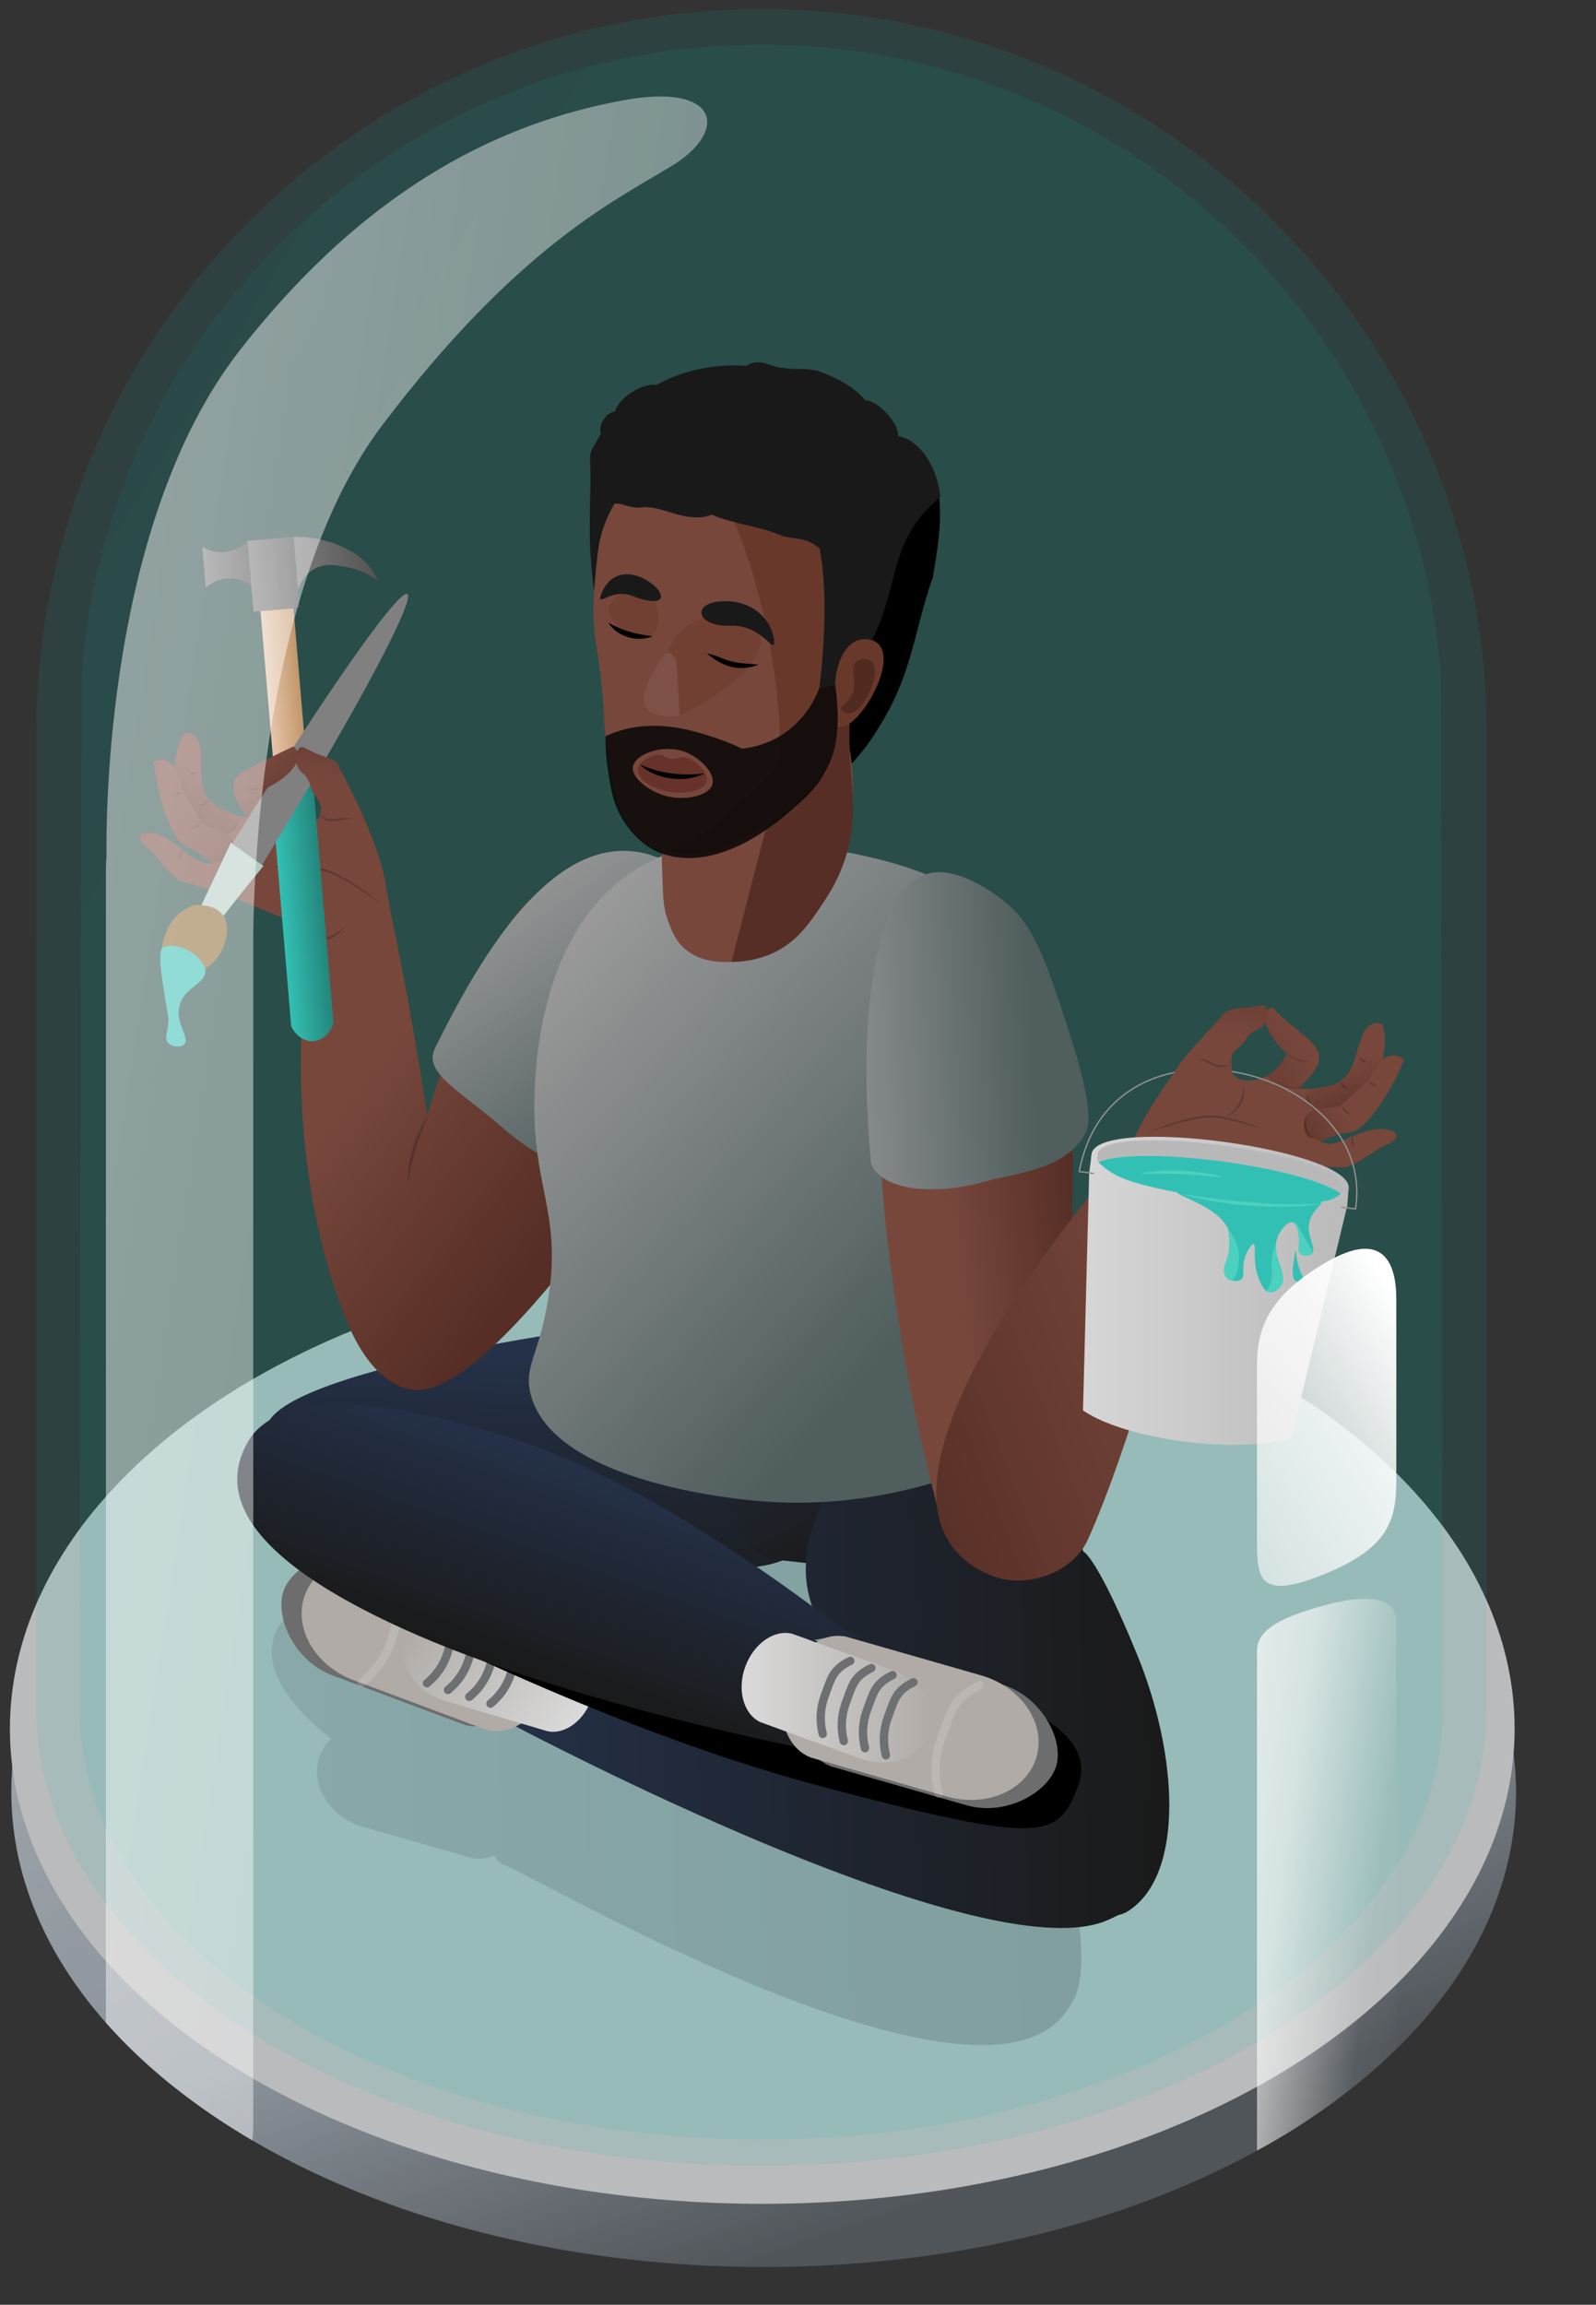 <?xml version="1.0" encoding="UTF-8"?>
<svg xmlns="http://www.w3.org/2000/svg" width="575" height="830" xmlns:xlink="http://www.w3.org/1999/xlink" viewBox="0 0 575 830">
  <rect x="0" y="0" width="575" height="830" fill="#333333" stroke="none"/>
  <defs>
    <style>
      .ba {
        fill: url(#k);
      }

      .bb {
        fill: url(#j);
      }

      .bc {
        fill: url(#i);
      }

      .bd {
        fill: url(#h);
      }

      .be {
        fill: url(#m);
      }

      .bf {
        fill: url(#n);
      }

      .bg {
        fill: url(#l);
      }

      .bh {
        fill: url(#g);
      }

      .bi {
        fill: url(#q);
      }

      .bj {
        fill: url(#o);
      }

      .bk {
        fill: url(#s);
      }

      .bl {
        fill: url(#b);
      }

      .bm {
        fill: url(#u);
      }

      .bn {
        fill: url(#w);
      }

      .bo {
        fill: url(#v);
      }

      .bp {
        fill: url(#z);
      }

      .bq {
        fill: url(#y);
      }

      .br {
        fill: url(#x);
      }

      .bs {
        fill: url(#af);
      }

      .bt {
        fill: url(#an);
      }

      .bu {
        fill: url(#ax);
      }

      .bv {
        fill: url(#am);
      }

      .bw {
        fill: url(#ab);
      }

      .bx {
        fill: url(#ah);
      }

      .by {
        fill: url(#ay);
      }

      .bz {
        fill: url(#al);
      }

      .ca {
        fill: url(#aq);
      }

      .cb {
        fill: url(#ak);
      }

      .cc {
        fill: url(#ap);
      }

      .cd {
        fill: url(#au);
      }

      .ce {
        fill: url(#ao);
      }

      .cf {
        fill: url(#ad);
      }

      .cg {
        fill: url(#aj);
      }

      .ch {
        fill: url(#ai);
      }

      .ci {
        fill: url(#as);
      }

      .cj, .ck {
        fill: #070707;
      }

      .cl {
        fill: #6d6d6d;
      }

      .cm {
        fill: #562e25;
      }

      .cn {
        fill: #68382b;
      }

      .co {
        fill: #33beb2;
      }

      .cp {
        fill: gray;
      }

      .cq {
        fill: #663229;
      }

      .cr {
        fill: url(#az);
        opacity: .49;
      }

      .cr, .cs, .ct, .cu, .cv {
        isolation: isolate;
      }

      .cs {
        fill: url(#d);
        opacity: .09;
      }

      .ct {
        fill: url(#c);
        opacity: .11;
      }

      .cu {
        fill: url(#f);
        opacity: .21;
      }

      .cw {
        fill: #ecedef;
      }

      .cx {
        fill: #b0aba7;
      }

      .cy {
        fill: #77473c;
      }

      .cz {
        fill: #8c6933;
      }

      .da {
        fill: #7f5046;
      }

      .cv {
        opacity: .14;
        stroke: #fff;
      }

      .cv, .db {
        stroke-linecap: round;
        stroke-linejoin: round;
        stroke-width: 3px;
      }

      .cv, .db, .dc {
        fill: none;
      }

      .dd {
        fill: #33c0b4;
      }

      .de {
        fill: #723f33;
      }

      .ck {
        opacity: .84;
      }

      .db {
        stroke: #6d6f72;
      }

      .df {
        fill: #b8b8b8;
      }

      .dg {
        opacity: .73;
      }

      .dh {
        opacity: .22;
      }

      .di {
        opacity: .12;
      }

      .dj {
        fill: #b3ccc4;
      }

      .dk {
        fill: #191919;
      }

      .dl {
        fill: #512a20;
      }

      .dm {
        fill: #4cd1c0;
      }

      .dc {
        stroke: #919191;
        stroke-miterlimit: 10;
        stroke-width: .5px;
      }
    </style>
    <linearGradient id="b" x1="-2933.282" y1="2289.4" x2="-2932.864" y2="2288.634" gradientTransform="translate(1590331.726 783813.55) scale(542.113 -342.142)" gradientUnits="userSpaceOnUse">
      <stop offset="0" stop-color="#cfd5dc"/>
      <stop offset=".606" stop-color="#aab5c0"/>
      <stop offset="1" stop-color="#5b6167"/>
    </linearGradient>
    <linearGradient id="c" x1="-2933.486" y1="2287.59" x2="-2933.181" y2="2287.307" gradientTransform="translate(1532947.869 1776531.962) scale(522.585 -776.608)" gradientUnits="userSpaceOnUse">
      <stop offset="0" stop-color="#178eac"/>
      <stop offset="1" stop-color="#00bbac"/>
    </linearGradient>
    <linearGradient id="d" x1="-2933.125" y1="2287.636" x2="-2932.82" y2="2287.353" gradientTransform="translate(1440517.174 1725781.86) scale(491.13 -754.402)" xlink:href="#c"/>
    <linearGradient id="f" x1="-2941.868" y1="1447.408" x2="-2940.868" y2="1447.388" gradientTransform="translate(857683.369 -278040.55) scale(291.51 192.54)" gradientUnits="userSpaceOnUse">
      <stop offset="0" stop-color="#536473"/>
      <stop offset="1" stop-color="#303740"/>
    </linearGradient>
    <linearGradient id="g" x1="-2966.778" y1="1440.065" x2="-2965.778" y2="1440.045" gradientTransform="translate(292385.225 286241.19) rotate(92.977) scale(91.073 212.928)" gradientUnits="userSpaceOnUse">
      <stop offset="0" stop-color="#243149"/>
      <stop offset="1" stop-color="#1a1a1a"/>
    </linearGradient>
    <linearGradient id="h" x1="-2969.448" y1="1424.205" x2="-2968.568" y2="1423.555" gradientTransform="translate(85690.043 296925.09) rotate(98.999) scale(94.108 91.8)" xlink:href="#g"/>
    <linearGradient id="i" x1="-2939.957" y1="1447.911" x2="-2938.957" y2="1447.891" gradientTransform="translate(721493.538 -301730.698) scale(245.35 208.8)" xlink:href="#g"/>
    <linearGradient id="j" x1="-11.145" y1="292.726" x2="57.296" y2="292.726" gradientTransform="translate(373.074 378.435) rotate(-143.51) scale(1 -1)" gradientUnits="userSpaceOnUse">
      <stop offset="0" stop-color="#dadada"/>
      <stop offset="1" stop-color="#b0aba7"/>
    </linearGradient>
    <linearGradient id="k" x1="-2978.962" y1="1443.548" x2="-2977.962" y2="1443.528" gradientTransform="translate(238536.448 337940.665) rotate(109.993) scale(79.086 235.066)" xlink:href="#g"/>
    <linearGradient id="l" x1="267.18" y1="611.376" x2="335.621" y2="611.376" gradientTransform="matrix(1,0,0,1,0,0)" xlink:href="#j"/>
    <linearGradient id="m" x1="-4696.506" y1="-236.59" x2="-4664.504" y2="-247.891" gradientTransform="translate(-4549.905 -483.015) rotate(-167.621) scale(1 -1)" gradientUnits="userSpaceOnUse">
      <stop offset="0" stop-color="#77473c"/>
      <stop offset=".18" stop-color="#77473c"/>
      <stop offset=".941" stop-color="#562e25"/>
    </linearGradient>
    <linearGradient id="n" x1="-2630.784" y1="2005.567" x2="-2630.207" y2="2005.101" gradientTransform="translate(385667.745 310251.492) scale(146.549 -154.518)" gradientUnits="userSpaceOnUse">
      <stop offset="0" stop-color="#77473c"/>
      <stop offset=".18" stop-color="#77473c"/>
      <stop offset=".988" stop-color="#562e25"/>
    </linearGradient>
    <linearGradient id="o" x1="-3156.56" y1="2310.714" x2="-3156.732" y2="2310.102" gradientTransform="translate(50024.4 97845.754) rotate(-2.646) scale(14.39 -43.176) skewX(.05)" gradientUnits="userSpaceOnUse">
      <stop offset=".025" stop-color="#77473c"/>
      <stop offset="1" stop-color="#562e25"/>
    </linearGradient>
    <linearGradient id="q" x1="-3237.74" y1="2321.419" x2="-3236.431" y2="2319.405" gradientTransform="translate(70926.013 78983.183) rotate(-.079) scale(21.855 -33.942) skewX(.011)" gradientUnits="userSpaceOnUse">
      <stop offset=".047" stop-color="#77473c"/>
      <stop offset=".883" stop-color="#562e25"/>
    </linearGradient>
    <linearGradient id="s" x1="-3329.892" y1="2293.287" x2="-3331.634" y2="2293.245" gradientTransform="translate(230134.369 70374.92) rotate(-13.964) scale(61.968 -53.852)" gradientUnits="userSpaceOnUse">
      <stop offset="0" stop-color="#77473c"/>
      <stop offset=".18" stop-color="#77473c"/>
      <stop offset=".988" stop-color="#562e25"/>
    </linearGradient>
    <linearGradient id="u" x1="-2632.647" y1="2027.723" x2="-2631.23" y2="2027.182" gradientTransform="translate(34788.295 252394.321) rotate(38.016) scale(69.327 -87.433)" gradientUnits="userSpaceOnUse">
      <stop offset="0" stop-color="#999"/>
      <stop offset="1" stop-color="#505e5e"/>
    </linearGradient>
    <linearGradient id="v" x1="196.311" y1="350.688" x2="334.113" y2="471.697" gradientTransform="matrix(1,0,0,1,0,0)" xlink:href="#u"/>
    <linearGradient id="w" x1="-5163.049" y1="-256.859" x2="-5187.325" y2="-248.329" gradientTransform="translate(-4619.349 -501.841) rotate(-167.054) scale(1 -1)" gradientUnits="userSpaceOnUse">
      <stop offset="0" stop-color="#77473c"/>
      <stop offset=".18" stop-color="#77473c"/>
      <stop offset=".941" stop-color="#562e25"/>
    </linearGradient>
    <linearGradient id="x" x1="-2599.642" y1="2002.622" x2="-2598.455" y2="2002.568" gradientTransform="translate(192722.025 299774.29) rotate(-8) scale(57.266 -161.391)" gradientUnits="userSpaceOnUse">
      <stop offset="0" stop-color="#77473c"/>
      <stop offset=".318" stop-color="#77473c"/>
      <stop offset=".988" stop-color="#562e25"/>
    </linearGradient>
    <linearGradient id="y" x1="-2625.028" y1="2004.298" x2="-2626.211" y2="2003.374" gradientTransform="translate(273781.313 404780.979) rotate(2.98) scale(111.985 -194.396)" xlink:href="#x"/>
    <linearGradient id="z" x1="-3503.577" y1="2332.753" x2="-3503.754" y2="2332.123" gradientTransform="translate(-79435.105 79727.426) rotate(-161.37) scale(14.39 43.176) skewX(.05)" gradientUnits="userSpaceOnUse">
      <stop offset="0" stop-color="#77473c"/>
      <stop offset="1" stop-color="#562e25"/>
    </linearGradient>
    <linearGradient id="ab" x1="-3467.801" y1="2342.632" x2="-3466.492" y2="2340.618" gradientTransform="translate(-94334.41 55838.417) rotate(-163.937) scale(21.855 33.942) skewX(.011)" gradientUnits="userSpaceOnUse">
      <stop offset=".06" stop-color="#77473c"/>
      <stop offset=".494" stop-color="#562e25"/>
    </linearGradient>
    <linearGradient id="ad" x1="-3405.725" y1="2328.815" x2="-3407.467" y2="2328.773" gradientTransform="translate(-245016.98 3721.568) rotate(-150.052) scale(61.968 53.852)" gradientUnits="userSpaceOnUse">
      <stop offset="0" stop-color="#77473c"/>
      <stop offset=".318" stop-color="#77473c"/>
      <stop offset=".988" stop-color="#562e25"/>
    </linearGradient>
    <linearGradient id="af" x1="-3414.744" y1="2329.234" x2="-3414.261" y2="2327.965" gradientTransform="translate(-190794.726 32932.567) rotate(-150.051) scale(43.773 53.111)" gradientUnits="userSpaceOnUse">
      <stop offset="0" stop-color="#77473c"/>
      <stop offset=".18" stop-color="#77473c"/>
      <stop offset=".941" stop-color="#562e25"/>
    </linearGradient>
    <linearGradient id="ah" x1="-2605.62" y1="2007.675" x2="-2604.588" y2="2007.452" gradientTransform="translate(239904.363 106335.929) rotate(-13.708) scale(78.026 -79.558) skewX(-1.599)" xlink:href="#u"/>
    <linearGradient id="ai" x1="390.183" y1="471.313" x2="485.218" y2="471.313" gradientUnits="userSpaceOnUse">
      <stop offset="0" stop-color="#d6d6d6"/>
      <stop offset="1" stop-color="#bababa"/>
    </linearGradient>
    <linearGradient id="aj" x1="393.101" y1="422.315" x2="485.929" y2="422.315" xlink:href="#ai"/>
    <linearGradient id="ak" x1="392.431" y1="426.352" x2="485.823" y2="426.352" xlink:href="#ai"/>
    <linearGradient id="al" x1="542.5" y1="857.956" x2="558.916" y2="857.956" gradientTransform="translate(-539.394 -605.094) rotate(-4.835)" gradientUnits="userSpaceOnUse">
      <stop offset="0" stop-color="#7a7a7a"/>
      <stop offset=".971" stop-color="#545454"/>
    </linearGradient>
    <linearGradient id="am" x1="558.916" y1="862.801" x2="575.594" y2="862.801" gradientTransform="translate(-468.689 -655.977)" xlink:href="#al"/>
    <linearGradient id="an" x1="561.453" y1="918.656" x2="573.373" y2="918.656" gradientTransform="translate(-463.981 -656.189)" gradientUnits="userSpaceOnUse">
      <stop offset="0" stop-color="#e8c4aa"/>
      <stop offset=".971" stop-color="#c2986d"/>
    </linearGradient>
    <linearGradient id="ao" x1="948.215" y1="982.885" x2="967.366" y2="982.885" gradientTransform="translate(-734.579 -588.583) rotate(-4.835) scale(.797 1)" gradientUnits="userSpaceOnUse">
      <stop offset="0" stop-color="#33c0b4"/>
      <stop offset=".971" stop-color="#24877d"/>
    </linearGradient>
    <linearGradient id="ap" x1="575.594" y1="859.6" x2="604.583" y2="859.6" xlink:href="#al"/>
    <linearGradient id="aq" x1="-3414.152" y1="2328.596" x2="-3413.807" y2="2329.574" gradientTransform="translate(-190794.726 32932.567) rotate(-150.051) scale(43.773 53.111)" xlink:href="#w"/>
    <linearGradient id="as" x1="-3245.898" y1="2274.764" x2="-3245.554" y2="2273.86" gradientTransform="translate(166266.702 84934.342) rotate(-13.376) scale(43.773 -53.111)" xlink:href="#af"/>
    <linearGradient id="au" x1="-3245.329" y1="2274.197" x2="-3244.992" y2="2275.152" gradientTransform="translate(166266.702 84934.342) rotate(-13.376) scale(43.773 -53.111)" xlink:href="#w"/>
    <linearGradient id="ax" x1="-2881.138" y1="2292" x2="-2879.233" y2="2290.926" gradientTransform="translate(145018.706 477594.623) scale(50.19 -208.144)" gradientUnits="userSpaceOnUse">
      <stop offset="0" stop-color="#fff"/>
      <stop offset=".541" stop-color="#fff" stop-opacity=".6"/>
      <stop offset=".826" stop-color="#fff" stop-opacity=".043"/>
      <stop offset="1" stop-color="#fff" stop-opacity="0"/>
    </linearGradient>
    <linearGradient id="ay" x1="-2879.54" y1="2295.877" x2="-2882.541" y2="2291.421" gradientTransform="translate(145015.769 279167.518) scale(50.189 -121.398)" gradientUnits="userSpaceOnUse">
      <stop offset="0" stop-color="#fff"/>
      <stop offset=".536" stop-color="#fff" stop-opacity=".043"/>
      <stop offset=".541" stop-color="#fff" stop-opacity=".6"/>
      <stop offset="1" stop-color="#fff" stop-opacity="0"/>
    </linearGradient>
    <linearGradient id="az" x1="-2925.459" y1="2287.437" x2="-2922.6" y2="2285.886" gradientTransform="translate(633742.111 1705732.849) scale(216.62 -745.624)" xlink:href="#ax"/>
  </defs>
  <g id="a" data-name="bubble bottom">
    <g class="dg">
      <path class="bl" d="M274.093,474.242c149.7,0,272.1,76.591,272.1,171.071s-121.354,171.071-271.055,171.071S4.08,739.793,4.08,645.313s120.311-171.071,270.013-171.071Z"/>
      <ellipse class="cw" cx="274.628" cy="622.571" rx="271.058" ry="171.071"/>
    </g>
    <path class="ct" d="M13.059,615v-.2h0v-352.467h.01C14.288,119.071,130.801,3.3,274.352,3.3s260.063,115.771,261.282,259.033h.01v352.467h0v.2c0,91.076-116.985,164.908-261.293,164.908S13.059,706.071,13.059,615Z"/>
    <path class="cs" d="M28.659,615.518c.228-124.106.456-248.212.684-372.318C38.792,116.207,144.82,16.1,274.224,16.1s235.435,100.107,244.881,227.1c.228,124.107.456,248.213.684,372.32,0,85.594-109.943,154.982-245.565,154.982S28.659,701.112,28.659,615.518Z"/>
  </g>
  <g id="e" data-name="creatives">
    <path class="cu" d="M181.183,671.682c-1.27-.956-2.329-2.165-3.11-3.55-2.228,1.098-4.799,1.6-7.26,1.15v.06c-1.289-.344-38.865-11.187-40.111-11.51-14.892-4.165-22.083-21.214-11.439-31.62-85.347-68.833,110.77-80.133,139.818-81.582,3.745.225,7.397,1.248,10.712,3.002l24.28,5.38c6.639-1.305,13.522.21,19,4.18,7.143-16.599,42.59,42.988,49.3,61.59,11.192,8.792,37.144,85.11,23.227,103.35-29.585,52.439-209.033-56.261-204.417-50.45ZM289.773,645.882l1.55.44c-4.5-7-8-15-8.54-23.41-2.87-.722-5.519-2.14-7.71-4.13-6.892,4.255-15.053,5.728-23.06,4.95,16.16,9.81,28.9,18.31,33.92,21.71.904-.044,1.809.013,2.7.17v-.06l1.14.33Z"/>
    <path class="bh" d="M308.64,525.48c-1.162,22.702-20.509,40.164-43.211,39.002-.01,0-.019-.001-.029-.002h0l-133.17-6.94c-22.66-1.24-37.42-20.18-36.23-42.88,1.19-22.7,146.66-42.36,169.36-41.14h5.1c22.7,1.18,39.37,29.25,38.18,51.96Z"/>
    <path class="bd" d="M339.262,531.686c-3.27,20.64-19.65,35.2-36.58,32.52l-24.1-2.63c-16.93-2.68-29.39-48.17-26.12-68.81,3.27-20.64,10.54-28.94,27.47-26.26l34.58,23c16.94,2.64,28.01,21.54,24.75,42.18Z"/>
    <path class="bc" d="M181.07,619.23c-9.88-7.62-2.63-21.64-2.63-21.64,0,0,7.19-14.54,17-10.17,9.81,4.37,76.29,33.08,76.29,33.08l60.57,9.86c-1.923-3.097-3.534-6.376-4.81-9.79,0,0-36.49-24.63-37.18-54.51-.69-29.88,31.93-63.64,41.44-78.39,9.51-14.75,51.19,49.6,58.59,71.08,0,0,4.87,1.78,19.39,37.25,14.52,35.47,17.22,78.48-2.94,92-1.191.795-2.521,1.358-3.92,1.66-1.22.63-2.53,1.25-3.94,1.86-4.44,1.92-10.08,2.79-16.63,2.79-60.97-.01-201.23-75.08-201.23-75.08Z"/>
    <path class="cl" d="M183.648,578.871l.036-.048-48.128-17.987h0c-14.064-5.117-29.816,2.524-33.287,11.773-3.471,9.249,3.428,25.348,17.384,30.695h0l48.136,17.993.036-.048c8.631,2.255,18.603-4.449,22.763-15.639,4.16-11.19,1.059-22.788-6.939-26.739Z"/>
    <path class="cx" d="M191.224,580.569l.036-.048-48.128-17.987h0c-14.038-5.135-28.904.114-33.257,11.783-4.353,11.669,3.41,25.372,17.378,30.703h0l48.136,17.993.036-.048c8.639,2.261,18.603-4.449,22.769-15.647,4.166-11.198.987-22.791-6.969-26.748Z"/>
    <path class="bb" d="M206.967,591.032h0l-36.831-10.962h0c-10.737-3.091-21.54,1.593-24.193,10.527-2.653,8.934,3.87,18.747,14.578,21.978h0l36.837,10.904h0c6.548,1.237,13.644-4.287,16.175-12.838,2.531-8.551-.389-17.08-6.566-19.609Z"/>
    <path class="db" d="M184.361,586.45c3.413,6.518,1.652,9.419-.267,16.184-1.342,4.277-3.917,8.062-7.402,10.881"/>
    <path class="db" d="M176.73,584.003c3.413,6.518,1.658,9.411-.261,16.176-1.346,4.275-3.921,8.059-7.402,10.881"/>
    <path class="db" d="M169.066,581.517c3.405,6.512,1.652,9.419-.267,16.184-1.346,4.275-3.921,8.059-7.402,10.881"/>
    <path class="db" d="M161.475,579.1c3.405,6.512,1.658,9.411-.261,16.176-1.346,4.275-3.921,8.059-7.402,10.881"/>
    <path class="cv" d="M141.684,565.767c5.066,9.681,2.457,13.982-.371,24.043-2.827,10.061-10.993,16.173-10.993,16.173"/>
    <path d="M106.14,552.24s1.8-12.07,17.23-7.61c15.43,4.46,119.89,33.86,119.89,33.86l94.31,23.11c32.27,11.74,58.05,23.11,50.77,41.76-7.28,18.65-11.53,21.34-92.3,0-80.77-21.34-164.47-65.88-164.47-65.88-32.3-11.74-25.43-25.24-25.43-25.24Z"/>
    <path class="ba" d="M278.88,602.44c-7.77,21.36,34.44,35.47,12.62,27.54,0,0-87-16.52-146.17-43.36-59.17-26.84-66.13-49.87-56-67.42,10.13-17.55,45-17.95,98.68,0,53.68,17.95,115.25,67.4,115.25,67.4,21.82,7.94-16.61-5.52-24.38,15.84Z"/>
    <path class="cl" d="M311.42,592.44v-.06l49.39,14.16h0c14.35,4.25,22.47,19.76,19.76,29.26-2.71,9.5-17.83,18.34-32.23,14.34h0l-49.4-14.16v-.06c-8.28-3.32-12.31-14.64-9-26.11,3.31-11.47,12.7-18.95,21.48-17.37Z"/>
    <path class="cx" d="M304.32,589.3v-.06l49.39,14.16h0c14.34,4.22,23.17,17.28,19.73,29.25-3.44,11.97-17.83,18.37-32.23,14.35h0l-49.4-14.16v-.06c-8.29-3.32-12.31-14.64-9-26.12,3.31-11.48,12.76-18.91,21.51-17.36Z"/>
    <path class="bg" d="M285.44,588.35h0l36.13,13.09h0c10.47,3.9,16.37,14.09,13.19,22.85-3.18,8.76-14.26,12.77-24.79,9h0l-36.1-13.14h0c-6-2.9-8.42-11.56-5.37-19.94,3.05-8.38,10.47-13.5,16.94-11.86Z"/>
    <path class="db" d="M306.34,598.11c-6.62,3.21-6.93,6.59-9.41,13.17-1.464,4.237-1.645,8.811-.52,13.15"/>
    <path class="db" d="M313.93,600.68c-6.62,3.21-6.93,6.58-9.41,13.16-1.46,4.237-1.641,8.811-.52,13.15"/>
    <path class="db" d="M321.57,603.24c-6.61,3.21-6.93,6.59-9.41,13.17-1.46,4.237-1.641,8.811-.52,13.15"/>
    <path class="db" d="M329.11,605.81c-6.61,3.21-6.93,6.58-9.41,13.16-1.46,4.237-1.641,8.811-.52,13.15"/>
    <path class="cv" d="M352.95,606.86c-9.83,4.77-10.29,9.78-14,19.55-3.71,9.77-.78,19.54-.78,19.54"/>
    <path class="be" d="M138.551,316.177c-3.487-15.25-11.501-30.533-17.074-41.214-1.421-1.508-2.739-1.686-5.909-2.929-5.993-2.117-5.863-4.127-7.869-1.384-.374-.689-.965-1.176-1.491-1.491-15.062,9.402-28.341,6.689-17.147,25.256-28.823-4.164-8.04-29.328-22.608-30.366-.893,4.608-1.786,9.216-2.679,13.824-2.095-3.588-4.428-5.34-8.369-3.699,3.058,9.596,6.117,19.191,9.175,28.787,5.027,1.925,7.685,5.55,13.256,7.654-7.801,3.878-20.242-16.658-27.466-9.07-.284,1.317,1.978,3.199,3.082,4.117,3.142,2.614,6.945,8.785,11.82,11.65,14.866,3.691,32.612,11.408,47.048,17.838.297.908.754,1.961,1.475,2.946M113.797,338.096c9.413-.676,18.826-1.352,28.239-2.028-1.162-6.63-2.323-13.261-3.485-19.891M104.294,278.332c.92-.981,2.16-2.309,2.964-3.716.429,3.811,3.36,3.629,4.91,7.701.263,1.751,2.263,4.995,3.355,6.242,2.024,14.351-17.056,9.63-19.007-4.813,3.895-1.695,6.366-3.907,7.778-5.413Z"/>
    <path class="bf" d="M153.94,401.73c3.121-10.607,7.708-24.116,14.495-39.288,9.732-21.758,14.711-32.97,26.133-41.356,14.126-10.372,29.599-11.904,37.617-12.075,14.755,25.203,16.336,46.615,16.246,57.48-.304,36.529-20.338,60.587-50.506,96.561-32.658,38.942-45.345,38.337-50.512,37.198-11.893-2.623-18.96-15.849-22.536-24.595-14.903-36.014-21.474-90.823-12.25-139.683,9.361-2.491,18.722-4.981,28.083-7.472,2.95,13.972,5.747,28.388,8.347,43.235,1.78,10.164,3.404,20.165,4.883,29.995Z"/>
    <g class="dh">
      <path class="cj" d="M147.039,426.753c-.503-8.48,2.799-19.35,7.895-26.148-.547,1.02-1.094,2.022-1.529,3.085-3.093,7.348-5.544,15.107-6.366,23.063h0Z"/>
    </g>
    <path id="p" data-name="Path 6364" class="bj" d="M63.026,281.733c-1.025-3.695.456-13.645,3.427-17.684,10.204-.754,3.108,18.447,8.32,23.111,3.655,5.428,10.467,4.763,10.845,8.211.185,4.84-7.296,6.333-9.91,4.615-7.294-2.503-11.677-11.323-12.682-18.253Z"/>
    <path id="r" data-name="Path 6365" class="bi" d="M64.581,302.961c-5.597-7.425-8.48-21.438-9.175-28.787,5.818-2.349,9.172,2.774,10.022,9.76,2.396,4.108,4.792,8.216,7.188,12.324,3.823,2.759,7.095,1.819,10.122,5.31,2.91,3.05.26,10.045-4.392,9.835-1.995.013-2.434-1.365-6.326-3.933-4.074-2.688-5.309-2.309-7.439-4.508Z"/>
    <path id="t" data-name="Path 6363" class="bk" d="M112.322,335.15c-14.42-6.422-32.193-14.15-47.048-17.837-4.875-2.866-8.678-9.037-11.82-11.651-1.947-1.359-4.925-4.717-1.281-5.523,8.8-1.539,17.19,11.112,21.861,10.728,2.241.344,2.241-.316,6.607-.471,6.972.593,19.576,2.119,27.17,1.592,58.897,4.349,16.509,45.983,4.511,23.164Z"/>
    <g class="dh">
      <path class="cj" d="M64.002,309.685c.496-1.309,1.061-2.512,1.786-3.739.301,1.45-.477,3.054-1.786,3.739h0Z"/>
    </g>
    <g class="dh">
      <path class="cj" d="M78.755,310.435c2.993-.673,5.052-4.531,4.783-7.41,1.444,2.887-1.368,7.846-4.783,7.41h0Z"/>
    </g>
    <g class="dh">
      <path class="cj" d="M81.522,300.366c1.052-.404,1.683-1.397,2.415-2.197.642-.876,1.487-1.687,1.681-2.799.653,1.8-2.202,5.277-4.096,4.995h0Z"/>
    </g>
    <g class="dh">
      <path class="cj" d="M72.615,296.257c-.691,1.499-2.439,2.505-4.083,2.302.622-.352,1.409-.829,2.023-1.181.619-.349,1.434-.773,2.06-1.121h0Z"/>
    </g>
    <g class="dh">
      <path class="cj" d="M71.817,289.838c.676-.048,1.286-.5,1.895-.771.6-.34,1.201-.582,1.568-1.221.35,1.475-2.359,2.848-3.463,1.993h0Z"/>
    </g>
    <g class="dh">
      <path class="cj" d="M62.275,285.911c1.084-.343,2.071-.557,3.201-.685-.57,1.035-2.256,1.391-3.201.685h0Z"/>
    </g>
    <g class="dh">
      <path class="cj" d="M68.136,278.609c.513-.092,1.113-.315,1.612-.434.499-.129,1.101-.226,1.599-.422-.369,1.163-2.302,1.631-3.21.856h0Z"/>
    </g>
    <g class="dh">
      <path class="cj" d="M96.1,312.098c7.542.374,15.358-1.238,22.628,1.458,7.068,2.913,13.13,7.594,19.232,12.081-6.381-3.949-12.516-8.594-19.494-11.386-3.464-1.457-7.258-1.614-11.024-1.668-3.78-.053-7.573-.151-11.342-.485h0Z"/>
    </g>
    <g class="dh">
      <path class="cj" d="M114.197,338.605c1.886-.113,3.596-.913,5.277-1.7,1.644-.852,3.378-1.649,4.66-3.025-1.493,2.903-6.731,5.463-9.937,4.725h0Z"/>
    </g>
    <g class="dh">
      <path class="cj" d="M108.688,298.633c-1.517,5.407-.533,8.844,2.927,13.164-4.263-3.32-5.575-8.359-2.927-13.164h0Z"/>
    </g>
    <g class="dh">
      <path class="cj" d="M112.262,282.584c1.408.616,2.94.386,4.412.208,1.44-.273,3.043-.392,4.253-1.295-1.36,2.154-6.841,2.969-8.665,1.087h0Z"/>
    </g>
    <g class="dh">
      <path class="cj" d="M88.272,284.382c2.885.492,6.014.167,8.749-.865-1.218.92-2.804,1.163-4.282,1.365-1.488.104-3.093.163-4.467-.5h0Z"/>
    </g>
    <path class="bm" d="M156.709,377.466c17.711-35.796,52.324-97.358,95.68-58.821,31.437,31.242-14.689,73.114-30.928,99.848l-.086-.076c-6.748,6.925-24.043,1.895-39.802-11.893s-29.239-20.051-24.863-29.058Z"/>
    <path class="bo" d="M269.213,540.155c-9.294-1.043-70.247-7.713-78.015-38.001-2.587-10.088,2.764-13.555,6.106-33.246,5.117-30.152-4.381-39.996-4.749-67.849-.113-8.547-.812-61.506,33.3-85.771,17.498-12.447,36.834-13.678,56.056-11.683,82.398,8.554,87.5,38.593,87.5,62.131,0,16.492-7.252,36.75-24.163,47.398-2.441,11.108-4.419,23.765-5.269,37.753-1.946,32.03,2.741,59.222,8.06,79.154-34.271,12.605-62.508,11.944-78.825,10.114Z"/>
    <path d="M219.393,251.132c3.095-58.402,69.873-23.985,85.705-44.011.778-2.44-.475-4.855-1.103-6.066-6.129-11.825-15.951-30.778-12.421-39.038,3.214-7.52,19.651-11.221,31.991-4.982,19.635,9.383,15.582,32.653,12.566,50.648-7.877,22.71-7.174,37.286-23.692,60.593-14.972,19.941-34.203,28.188-42.646,31.226-38.107.614-50.673-23.531-50.4-48.37Z"/>
    <path class="cy" d="M229.343,192.722c17.718,35.767,42.555,23.409,59.385,35.358,10.245,7.274,12.575,18.226,15.992,34.18,1.799,8.396,7.611,35.531-7.667,59.117-1.844,2.847-5.199,8.6-11.848,14.38-5.849,5.084-11.713,8.106-15.754,9.847-1.996.444-14.437,3.038-22.481-3.698-3.7-3.098-5.122-7.042-6.376-10.521-1.935-5.367-1.646-9.553-2.038-17.9-.581-12.366.814-17.772.09-31.066-.307-5.639-.858-10.176-1.235-12.91-1.953,2.156-4.284,30.97-8.418,5.53-4.377-33.721-.098-74.763.351-82.317Z"/>
    <path class="cm" d="M305.873,238.201c4.399,1.554-1.631,12.873.679,39.112,1.236,14.038,1.455,23.836-3.657,36.241-.868,2.106-2.58,5.882-5.633,10.521-5.291,8.038-10.043,15.256-19.224,19.341-2.766,1.231-7.614,2.925-14.506,2.992,7.865-30.478,15.73-60.956,23.595-91.433,11.316-15.363,16.297-17.639,18.746-16.774Z"/>
    <path class="cy" d="M219.381,168.113c6.689,5.383,17.895,12.77,32.687,14.457,20.426,2.328,31.439-8.07,41.168-2.839,7.156,3.847,13.423,16.001,9.085,52.809,11.338,5.984,8.151,18.124-1.278,29.163,2.032,25.783-41.424,48.976-59.65,45.102-1.933-.223-4.915-.802-7.97-2.571-11.153-6.456-13.228-22.931-15.268-39.123-.855-6.79-.234-6.893-1.336-17.749-1.296-12.758-2.187-14.271-2.776-21.549-.68-8.411.105-15.829,1.676-30.663.737-6.963,1.872-16.18,3.661-27.036Z"/>
    <path class="de" d="M240.256,235.204c3.279-8.341,10.832-13.711,18.863-13.669,5.7.03,13.318,2.794,14.757,7.731,2.139,7.336-9.6,18.655-28.961,28.664-1.536-1.039-3.702-2.852-5.239-5.741-4.114-7.733.082-16.038.58-16.985Z"/>
    <path class="de" d="M236.43,217.105c5.067,19.427-15.541,13.826-17.268,2.008,3.17-8.021,11.761-7.255,17.268-2.008Z"/>
    <path class="cn" d="M261.91,182.877c59.919-16.855,41.843,27.628,41.075,49.946,2.51-2.052,5.31-4.732,11.179-2.29,12.42,4.169-6.09,35.639-13.28,30.999,0,15.92-2.83,16.92-14.51,27.25-15.757,12.374-28.473,22.342-45.99,17.598,13.536-3.708,26.667-17.691,40.18-30.998,2.453-23.7-6.98-71.14-18.654-92.505Z"/>
    <path d="M254.693,235.272c3.187.601,6.039,2.281,9.127,2.967,3.083.765,6.248.742,9.458,1.129-7.034,2.754-13.095.67-18.585-4.096h0Z"/>
    <path d="M219.162,224.212c4.995,2.906,10.322,4.278,16.031,4.92-5.517,2.276-12.868.244-16.031-4.92h0Z"/>
    <path class="dl" d="M310.283,237.462c11.27-1.869.36,22.746-5.84,19.1-3.99-1.95,1.48-2.65,2.94-7.42s-2.43-10.48,2.9-11.68Z"/>
    <path class="da" d="M238.455,236.866c2.675-4.387,5.225.964,5.225.964l1.234,20.1c-17.317.893-15.113-7.797-6.459-21.063Z"/>
    <path class="dk" d="M216.49,214.187c-1.397,5.107,3.945-3.432,12.862,1.04,22.761,7.279-5.089-21.259-12.862-1.04Z"/>
    <path class="cq" d="M254.56,281.341c-2.071,7.157-24.428,4.561-24.745-4.272.397-3.316,6.421-6.294,9.274-4.944,1.197,1.272,4.694,1.525,5.953.612,3.496-.982,10.37,4.924,9.519,8.604Z"/>
    <path d="M230.608,275.348c7.244,3.258,15.36,4.187,23.21,3.165-6.733,3.624-17.757,2.273-23.21-3.165h0Z"/>
    <path class="dk" d="M278.854,230.47c.565,6.267-4.017-5.679-15.788-5.142-11.771.537-14.569-8.242-2.81-8.801,11.76-.559,18.02,7.682,18.598,13.942Z"/>
    <path class="dk" d="M295.229,247.639c1.878-.358,3.756-.715,5.634-1.073.33-8.689,4.76-18.456,13.301-16.033,10.245-20.409,5.847-36.126,24.612-51.519-.691-8.522-6.08-20.361-15.21-21.978.278-4.599-7.156-12.784-11.831-12.929-4.284-4.991-10.019-7.945-17.095-10.548-5.354-1.292-8.108-.2-12.524-1.088-4.239-.002-8.234-4.003-13.231-.727-11.01-.769-22.982,1.496-32.376,6.905-4.278-1.089-13.846,4.469-14.917,9.584-3.669.177-6.123,5.629-5.078,7.935-5.697,10.015-3.371,4.306-3.84,20.28-.201,6.852-.158,12.416-.174,13.734-.062,4.839.177,12.135,1.537,22.74.109-1.662.286-4.023.569-6.85.562-5.6.886-8.833,1.691-12.223.728-3.065,2.115-7.383,5.003-12.319,1.44-1.018,5.566,1.734,9.632,1.213,8.091-.965,15.788,6.066,25.575,2.626,8.188,3.504,17.551,4.118,25.623,7.754,5.579,1.32,7.491.156,13.136,4.295,2.947,15.175,1.703,35.662-.035,50.222Z"/>
    <path class="ck" d="M300.863,246.566c-1.878.353-3.756.707-5.634,1.06-1.09,2.987-4.722,11.703-14.131,17.388-5.37,3.244-10.538,4.243-13.704,4.587-3.966-1.881-7.314-3.102-9.543-3.847-7.868-2.627-20.506-6.676-33.983-2.776-2.577.746-4.574,1.606-5.713,2.132-.032,3.174.121,7.593.954,12.786,1.091,6.795,1.836,11.519,5.036,16.852,1.346,2.243,6.14,9.989,14.944,12.845,0,0,.303.096.635.195,20.177,6.038,40.798-12.022,46.124-16.697,3.636-3.192,7.133-6.312,10.081-10.78,0,0,1.554-2.399,2.751-4.975,4.981-10.713,2.604-26.173,2.181-28.772ZM256.684,282.304c-1.103,4.464-10.311,6.228-17.183,4.229-5.461-1.588-12.03-6.304-11.469-10.322.645-4.619,10.718-8.356,18.567-5.508,5.478,1.988,11.07,7.618,10.086,11.601Z"/>
    <path class="bn" d="M434.399,424.549c15.617-2.204,34.855-4.737,50.141-4.192,5.476-1.413,10.831-6.298,14.571-7.946,2.269-.769,6.017-3.18,2.752-4.957-10.556-4.205-20.343,8.527-27.557,3.004,5.923-.485,9.502-3.244,14.852-3.707,5.583-8.383,11.165-16.765,16.748-25.148-3.334-2.663-6.064-1.621-9.064,1.251.41-4.676.821-9.351,1.231-14.027-14.241-3.055-1.293,26.929-30.096,22.966,15.85-14.553,2.283-16.001-9.529-29.001-.592.158-1.294.463-1.844,1.022-1.167-3.193-1.606-1.218-7.946-.836-3.39.323-4.705.131-6.487,1.189-12.61,12.174-30.087,34.419-36.591,53.081.023.005,9.635,2.44,28.818,7.3ZM463.749,379.483c-5.747,13.231-25.488,12.749-19.598-.607,1.397-.899,4.207-3.464,4.945-5.077,2.609-3.485,5.382-2.509,6.841-6.051,1.794,5.003,2.84,7.23,7.813,11.734Z"/>
    <path class="br" d="M316.432,400.607c-.476-16.485-.315-37.254,1.72-61.251,1.336-3.372,3.141-7.216,5.602-11.268,3.456-5.691,7.193-10.128,10.423-13.438,4.266.317,11.104,1.358,18.293,5.179,4.284,2.276,13.957,8.338,21.941,24.543,13.753,27.914,12.534,65.711,11.564,104.575-.322,12.884-.899,37.239-1.443,69.372-14.79,11.128-29.58,22.255-44.369,33.383-6.689-23.972-12.859-51.326-17.302-81.688-2.137-14.602-5.53-38.293-6.428-69.407Z"/>
    <path class="bq" d="M434.021,422.404c-13.615,47.306-26.66,97.461-42.137,132.159-5.383,11.88-22.655,18.147-35.296,12.574-59.94-25.573,37.845-139.442,51.554-155.398"/>
    <g class="dh">
      <path class="cj" d="M487.862,413.374c-1.07-1.019-1.376-2.775-.687-4.087.359,1.378.571,2.693.687,4.087h0Z"/>
    </g>
    <g class="dh">
      <path class="cj" d="M483.28,398.094c.503.505,1.175,1.141,1.672,1.645.496.509,1.116,1.18,1.62,1.692-1.637-.258-3.04-1.706-3.292-3.337h0Z"/>
    </g>
    <g class="dh">
      <path class="cj" d="M485.815,392.142c-1.275.532-3.537-1.567-2.78-2.869.177.715.689,1.114,1.172,1.606.511.429.972,1.03,1.609,1.263h0Z"/>
    </g>
    <g class="dh">
      <path class="cj" d="M496.07,390.994c-1.08.427-2.645-.402-2.889-1.54,1.051.435,1.941.912,2.889,1.54h0Z"/>
    </g>
    <g class="dh">
      <path class="cj" d="M492.445,382.361c-1.085.495-2.816-.487-2.85-1.707.422.324.978.585,1.421.846.448.253.96.631,1.43.861h0Z"/>
    </g>
    <path id="aa" data-name="Path 6364" class="bp" d="M496.498,386.771c2.003-3.27,3.319-13.243,1.575-17.944-9.602-3.534-8.068,16.878-14.362,19.926-5.008,4.211-11.374,1.697-12.687,4.907-1.51,4.602,5.27,8.097,8.256,7.166,7.701-.398,14.344-7.67,17.218-14.055Z"/>
    <path id="ac" data-name="Path 6365" class="bw" d="M489.158,406.751c7.425-5.597,14.056-18.274,16.748-25.148-4.946-3.86-9.581.141-12.322,6.623-3.435,3.29-6.869,6.579-10.304,9.868-4.435,1.6-7.321-.205-11.193,2.317-3.638,2.131-3.016,9.585,1.513,10.664,1.915.562,2.716-.642,7.164-2.039,4.657-1.462,5.74-.758,8.393-2.285Z"/>
    <path id="ae" data-name="Path 6363" class="cf" d="M434.399,424.549c15.631-2.203,34.845-4.738,50.141-4.192,5.476-1.413,10.831-6.298,14.571-7.946,2.246-.77,6.034-3.179,2.752-4.957-8.036-3.903-19.585,5.949-23.97,4.293-2.249-.286-2.067-.921-6.221-2.273-6.866-1.35-19.403-3.353-26.558-5.952-57.817-12.038-28.533,39.659-10.715,21.026Z"/>
    <g class="dh">
      <path class="cj" d="M456.417,406.587c-3.715-.716-7.388-1.667-11.037-2.657-3.636-.984-7.327-1.878-11.057-1.432-7.478.762-14.653,3.538-21.876,5.577,7.101-2.634,14.218-5.464,21.815-6.318,7.732-.59,14.801,3.112,22.155,4.829h0Z"/>
    </g>
    <g class="dh">
      <path class="cj" d="M473.473,410.032c-3.402-.521-4.741-6.062-2.557-8.441-1.051,2.693-.137,6.968,2.557,8.441h0Z"/>
    </g>
    <g class="dh">
      <path class="cj" d="M473.586,399.591c-1.895-.249-3.686-4.376-2.562-5.93-.12,1.121.469,2.135.845,3.153.484.971.817,2.098,1.717,2.777h0Z"/>
    </g>
    <g class="dh">
      <path class="cj" d="M483.28,398.094c.503.505,1.175,1.141,1.672,1.645.496.509,1.116,1.18,1.62,1.692-1.637-.258-3.04-1.706-3.292-3.337h0Z"/>
    </g>
    <g class="dh">
      <path class="cj" d="M485.815,392.142c-1.275.532-3.537-1.567-2.78-2.869.177.715.689,1.114,1.172,1.606.511.429.972,1.03,1.609,1.263h0Z"/>
    </g>
    <g class="dh">
      <path class="cj" d="M496.07,390.994c-1.08.427-2.645-.402-2.889-1.54,1.051.435,1.941.912,2.889,1.54h0Z"/>
    </g>
    <g class="dh">
      <path class="cj" d="M492.445,382.361c-1.085.495-2.816-.487-2.85-1.707.422.324.978.585,1.421.846.448.253.96.631,1.43.861h0Z"/>
    </g>
    <g class="dh">
      <path class="cj" d="M447.948,390.444c1.223,5.351-1.429,9.832-6.439,11.849,4.539-3.233,6.394-6.201,6.439-11.849h0Z"/>
    </g>
    <g class="dh">
      <path class="cj" d="M469.913,392.009c-2.24.446-4.568-.051-6.719-.704-2.128-.723-4.325-1.628-5.909-3.275,3.889,2.103,8.227,3.511,12.629,3.979h0Z"/>
    </g>
    <g class="dh">
      <path class="cj" d="M487.862,413.374c-1.07-1.019-1.376-2.775-.687-4.087.359,1.378.571,2.693.687,4.087h0Z"/>
    </g>
    <g class="dh">
      <path class="cj" d="M431.645,427.354c-3.282-.173-7.616-4.074-8.252-7.279.853,1.676,2.301,2.92,3.647,4.191,1.4,1.22,2.823,2.46,4.605,3.088h0Z"/>
    </g>
    <path id="ag" data-name="Path 6362" class="bs" d="M461.578,382.681c.724-1.066,1.447-2.132,2.17-3.198-4.481-3.99-12.178-13.848-5.3-16.691,11.885,13.134,25.4,14.334,9.529,29.001-3.412.119-9.435-2.34-11.422-4.197,1.514-.949,4-3.296,5.023-4.915Z"/>
    <g class="dh">
      <path class="cj" d="M471.499,382.366c-1.504.259-3.029-.24-4.432-.749-1.365-.601-2.823-1.272-3.741-2.492,2.345,1.746,5.264,2.92,8.173,3.241h0Z"/>
    </g>
    <g class="dh">
      <path class="cj" d="M448.932,374.031c-2.268,1.306-7.315-.983-8.031-3.431.915,1.201,2.424,1.757,3.732,2.416,1.366.577,2.775,1.22,4.298,1.015h0Z"/>
    </g>
    <path class="bx" d="M313.975,419.373l-.112.032c-5.368-57.176,2.197-99.605,20.314-104.755,10.67-3.033,24.006,7.148,27.193,9.581,10.969,8.374,15.384,21.473,23.768,47.33,9.225,28.452,7.122,33.934,5.968,36.306-6.518,13.395-26.099,14.75-35.384,17.416-19.968,5.734-38.056,3.044-41.747-5.91Z"/>
    <g class="dh">
      <path class="cj" d="M118.799,294.367c3.263,2.347,7.081,2.956,11.017,2.509-3.649,1.547-8.513.68-11.017-2.509h0Z"/>
    </g>
    <g>
      <g class="di">
        <path class="cj" d="M436.299,384.698c3.342,1.062,6.938,1.421,10.429,1.129-3.333,1.114-7.418.696-10.429-1.129h0Z"/>
      </g>
      <path class="ch" d="M485.218,434.884c-13.445.813-30.135.694-49.023-2.028-17.142-2.471-31.879-6.479-43.788-10.557-.741,28.544-1.482,57.088-2.224,85.632,16.366,11.15,58.372,15.807,75.123,9.669,6.637-27.572,13.274-55.144,19.911-82.716Z"/>
      <path class="cg" d="M485.82,428.562c-.203,15.04-96.406,2.063-92.609-12.495.202-15.038,96.406-2.06,92.609,12.495Z"/>
      <path class="df" d="M483.735,428.064c.058,12.963-91.88.561-88.382-11.924-.058-12.961,91.88-.559,88.382,11.924Z"/>
      <path class="cb" d="M393.21,416.069c-2.976,8.52,93.229,21.493,92.609,12.493-.156,2.072-.311,4.144-.467,6.216-19.396,5.873-78.835-3.247-92.922-12.603.245-2.037.585-4.063.78-6.105Z"/>
      <path class="dd" d="M395.865,418.614c5.466-2.913,23.613-3.165,44.795-.307,20.173,2.721,36.945,7.433,42.383,11.553-.514.443-1.29,1.037-2.324,1.571-1.89.977-3.547,1.184-5.326,1.39-4.368.506-6.552.758-7.327.785-6.21.215-11.828-.149-15.804-.469-4.314-.347-8.193-.763-13.092-1.371,0,0-24.229-3.007-35.195-7.676-2.627-1.118-4.821-2.678-4.821-2.678-1.421-1.01-2.513-2.013-3.288-2.798Z"/>
      <path class="dd" d="M447.942,432.753c-14.621-1.693-23.308-4.589-23.723-3.462-.582,1.581,17.159,5.517,19.05,15.748,1.17,6.33-4.295,11.966-1.439,14.952,1.4,1.464,4.268,1.721,5.484.628,1.262-1.134.125-3.037.885-6.564.706-3.276,2.671-6.2,3.481-5.991,1.103.285-.761,6.166,2.037,12.972,1.533,3.728,2.999,4.169,3.546,4.265,1.496.264,3.244-.784,4.183-2.109,3.131-4.415-3.779-10.407-1.199-17.537,1.155-3.191,3.963-5.926,5.53-5.491,1.609.446,2.082,4.279,2.195,5.197.421,3.41-.652,5.012.406,6.07.936.935,3.106,1.015,4.231.014,2.119-1.886-2.341-6.331-.748-11.796,1.17-4.013,4.749-5.889,4.109-6.897-.401-.633-2.131-.403-5.014.578-3.281.23-6.842.345-10.646.277-4.688-.084-8.691-.428-12.369-.854Z"/>
      <path class="dm" d="M440.455,423.94c.042-.3-7.446-2.216-16.722-2.367-6.702-.109-12.509.733-12.497.987.011.225,4.578-.059,12.116.186,10.909.356,17.065,1.464,17.103,1.193Z"/>
      <path class="dm" d="M442.406,442.445c.975,5.909.233,9.622-.704,11.973-.341.855-1.283,2.975-.401,4.803.436.903,1.425,1.96,2.329,1.83,1.803-.26,2.923-5.19,2.705-8.937-.25-4.294-2.289-7.617-3.929-9.669Z"/>
      <path class="dm" d="M457.869,461.639c-.477,1.597-1.274,2.787-1.885,3.553.438.069,3.07.443,4.857-1.304.219-.214.752-.78,1.095-1.697.853-2.282-.312-4.505-1.012-6.447-.678-1.882-1.324-4.625-1.13-8.34-1.657,4.321-1.814,7.449-1.62,9.559.081.879.316,2.596-.305,4.677Z"/>
      <path class="dm" d="M467.851,444.484c.608,4.001-.664,5.746.529,6.947,1.114,1.122,3.614.998,4.231.014.467-.746-.318-1.715-2.719-5.93-2.023-3.551-2.879-5.347-3.095-5.251-.205.09.665,1.655,1.055,4.22Z"/>
      <path class="dd" d="M466.239,453.259c-.425,3.121-.455,2.965-.472,3.501-.049,1.549-.125,3.942,1.16,4.612.68.354,1.8.257,2.276-.361.792-1.027-.878-2.604-1.784-6.59-.499-2.196-.486-3.886-.702-3.882-.131.003-.193.626-.478,2.72Z"/>
      <path class="dm" d="M426.402,430.14c-.038.211,5.968,1.666,12.315,2.691,19.916,3.217,36.353,1.096,36.345.782-.007-.251-10.553.798-27.549-.784-11.851-1.104-21.065-2.95-21.111-2.689Z"/>
      <path class="dc" d="M394.206,422.601c-1.788-.241-3.575-.482-5.363-.722,11.6-61.656,107.395-37.864,99.524,13.457-1.712-.2-3.425-.4-5.137-.599"/>
    </g>
    <g>
      <path class="bz" d="M89.176,194.755c-.682.725-3.685,3.753-8.55,4.074-3.909.258-6.77-1.38-7.75-2.003.418,4.945.837,9.89,1.255,14.835,1.007-.902,2.978-2.406,5.855-3.062,5.354-1.22,9.643,1.458,10.534,2.042-.448-5.296-.896-10.592-1.344-15.888Z"/>
      <rect class="bv" x="90.227" y="194.006" width="16.679" height="25.634" transform="translate(-17.082 9.044) rotate(-4.835)"/>
      <rect class="bt" x="97.472" y="219.428" width="11.92" height="86.077" transform="translate(-21.755 9.652) rotate(-4.835)"/>
      <path class="ce" d="M120.138,368.384c-1.169,3.796-3.997,6.348-7.258,6.551-3.154.196-6.222-1.837-7.952-5.264-2.567-30.344-5.133-60.687-7.7-91.03l15.209-1.287,7.7,91.03Z"/>
      <path class="cc" d="M107.417,212.513c.47-1.512,1.891-5.327,5.63-7.535,3.741-2.208,7.636-1.527,11.385-.871,5.026.879,8.988,2.992,11.786,4.961-.59-1.288-1.552-3.084-3.078-4.965-3.294-4.058-7.097-5.894-9.771-7.148-6.813-3.197-13.357-3.684-17.572-3.607.54,6.388,1.081,12.776,1.621,19.164Z"/>
    </g>
    <path id="ar" data-name="Path 6362" class="ca" d="M443.359,393.576c-6.494,11.696-22.713,10.75-21.317-4.732,1.409-6.03,12.014-15.588,17.472-22.119,1.848-2.914,4.619-3.649,9.145-3.745,5.363-.511,6.399-1.403,7.306-.514,1.249,1.226.725,4.333-.6,6.319-1.749,2.622-3.897,1.795-6.27,5.016-.721.978-1.126,1.873-2.418,3.099-6.279,2.837-.58,11.115-3.319,16.677Z"/>
    <g class="dh">
      <path class="cj" d="M442.962,383.162c-3.123,2.294-5.844.687-8.754-.91-.903-.419-1.855-.731-2.881-.882,1.025-.141,2.106-.01,3.098.344,1.917.644,3.548,2.003,5.6,2.008.969.01,1.953-.239,2.937-.559h0Z"/>
    </g>
    <g>
      <path class="cp" d="M83.672,303.842c78.687-126.552,86.16-115.574,10.739,7.619"/>
      <path class="dj" d="M94.914,311.818c-3.859-2.738-7.886-5.595-11.745-8.333-4.109,8.814-8.362,17.653-12.472,26.467,2.157,1.404,4.314,2.808,6.471,4.213,5.787-7.624,11.767-14.985,17.746-22.346Z"/>
      <path class="cz" d="M69.872,325.961c16.667-.914,13.108,15.48,6.143,21.385-5.487,4.179-11.949,10.442-12.143,17.115-7.464-8.323-10.149-32.804,6-38.5Z"/>
      <path class="co" d="M74.012,349.457c-1.191-6.143-11.467-11.037-15.666-7.962-1.713,2.947.863,15.495.987,17.097.902,5.307,1.341,7.888,1.343,8.773-.129,4.449-1.558,6.462-.261,8.013,1.296,1.55,4.479,2.042,5.886.77,2.408-2.328-3.348-7.547-1.623-13.89,1.628-6.917,9.589-7.827,9.334-12.801Z"/>
    </g>
    <path id="at" data-name="Path 6362" class="ci" d="M94.781,286.139c.681-.999,1.198-1.847,1.531-2.413,7.575-3.835,11.942-8.942,10.991-12.546-.181-.688-.61-1.523-1.624-2.375-2.828,1.352-6.362,3.065-10.419,5.087-8.275,4.124-9.772,5.071-10.584,6.862-2.269,5.003,2.958,11.844,4.693,13.967.787-2.023,1.681-3.501,2.364-4.488.928-1.341,1.685-2.095,3.048-4.094Z"/>
    <g class="dh">
      <path class="cj" d="M87.588,283.843c2.88.522,6.012.229,8.758-.776-1.227.908-2.816,1.134-4.296,1.321-1.489.089-3.094.132-4.462-.546h0Z"/>
    </g>
    <path id="av" data-name="Path 6362" class="cd" d="M116.38,300.985c.873,6.279,5.973,12.993,9.999,12.6,4.217-.411,6.522-8.546,6.763-9.427.369-6.181-7.069-18.367-10.437-26.184-.94-3.32-3.386-4.815-7.697-6.198-4.995-2.02-5.733-3.17-6.856-2.576-1.547.818-1.931,3.947-1.227,6.228.928,3.011,3.223,2.832,4.579,6.596.412,1.143.545,2.116,1.434,3.66.39.446.967,1.162,1.53,2.12,2.79,4.752,1.301,8.779,1.913,13.182Z"/>
    <g class="dh">
      <path class="cj" d="M115.174,293.469c.852.588,1.724,1.107,2.656,1.374,1.969.581,3.919-.256,5.94-.327,1.052-.056,2.126.127,3.068.554-1.028-.148-2.029-.121-3.014.024-3.243.702-6.317,1.462-8.65-1.625h0Z"/>
    </g>
  </g>
  <g id="aw" data-name="bubble highlight">
    <path class="bu" d="M503.06,737.938v-153.946c0-6.273-5.253-11.26-25.095-6.075-19.843,5.185-25.095,10.368-25.095,16.641v179.919c8.951-4.807,18.957-10.948,29.357-18.784,7.983-6.015,14.902-12.052,20.833-17.755Z"/>
    <path class="by" d="M477.965,454.475c-19.843,11.456-25.095,22.907-25.095,36.766v64.2c0,13.859,1.4,20.893,25.095,11.088,23.695-9.805,25.094-20.577,25.094-34.438v-64.2c0-13.853-5.252-24.872-25.094-13.416Z"/>
    <path class="cr" d="M38.156,728.416v-415.325c0-1.629.068-3.221.22-4.747-.2-13.487-.24-120.3,47.939-182.085,51.49-66.028,103.6-83.721,138.3-90.142,34.7-6.421,38.033,11.112,17.289,23.707-20.744,12.595-55.816,29.39-104.221,93.355-43.351,57.285-46.294,162.507-46.436,183.859v426.768c.017,1.131.005,2.321-.046,3.566-.049,1.209-.131,2.363-.236,3.459-4.368-2.546-9.34-5.627-14.71-9.297-9.099-6.218-15.46-11.475-17.086-12.829-6.812-5.674-11.567-10.364-13.063-11.856-3.252-3.242-5.921-6.142-7.951-8.434Z"/>
  </g>
</svg>